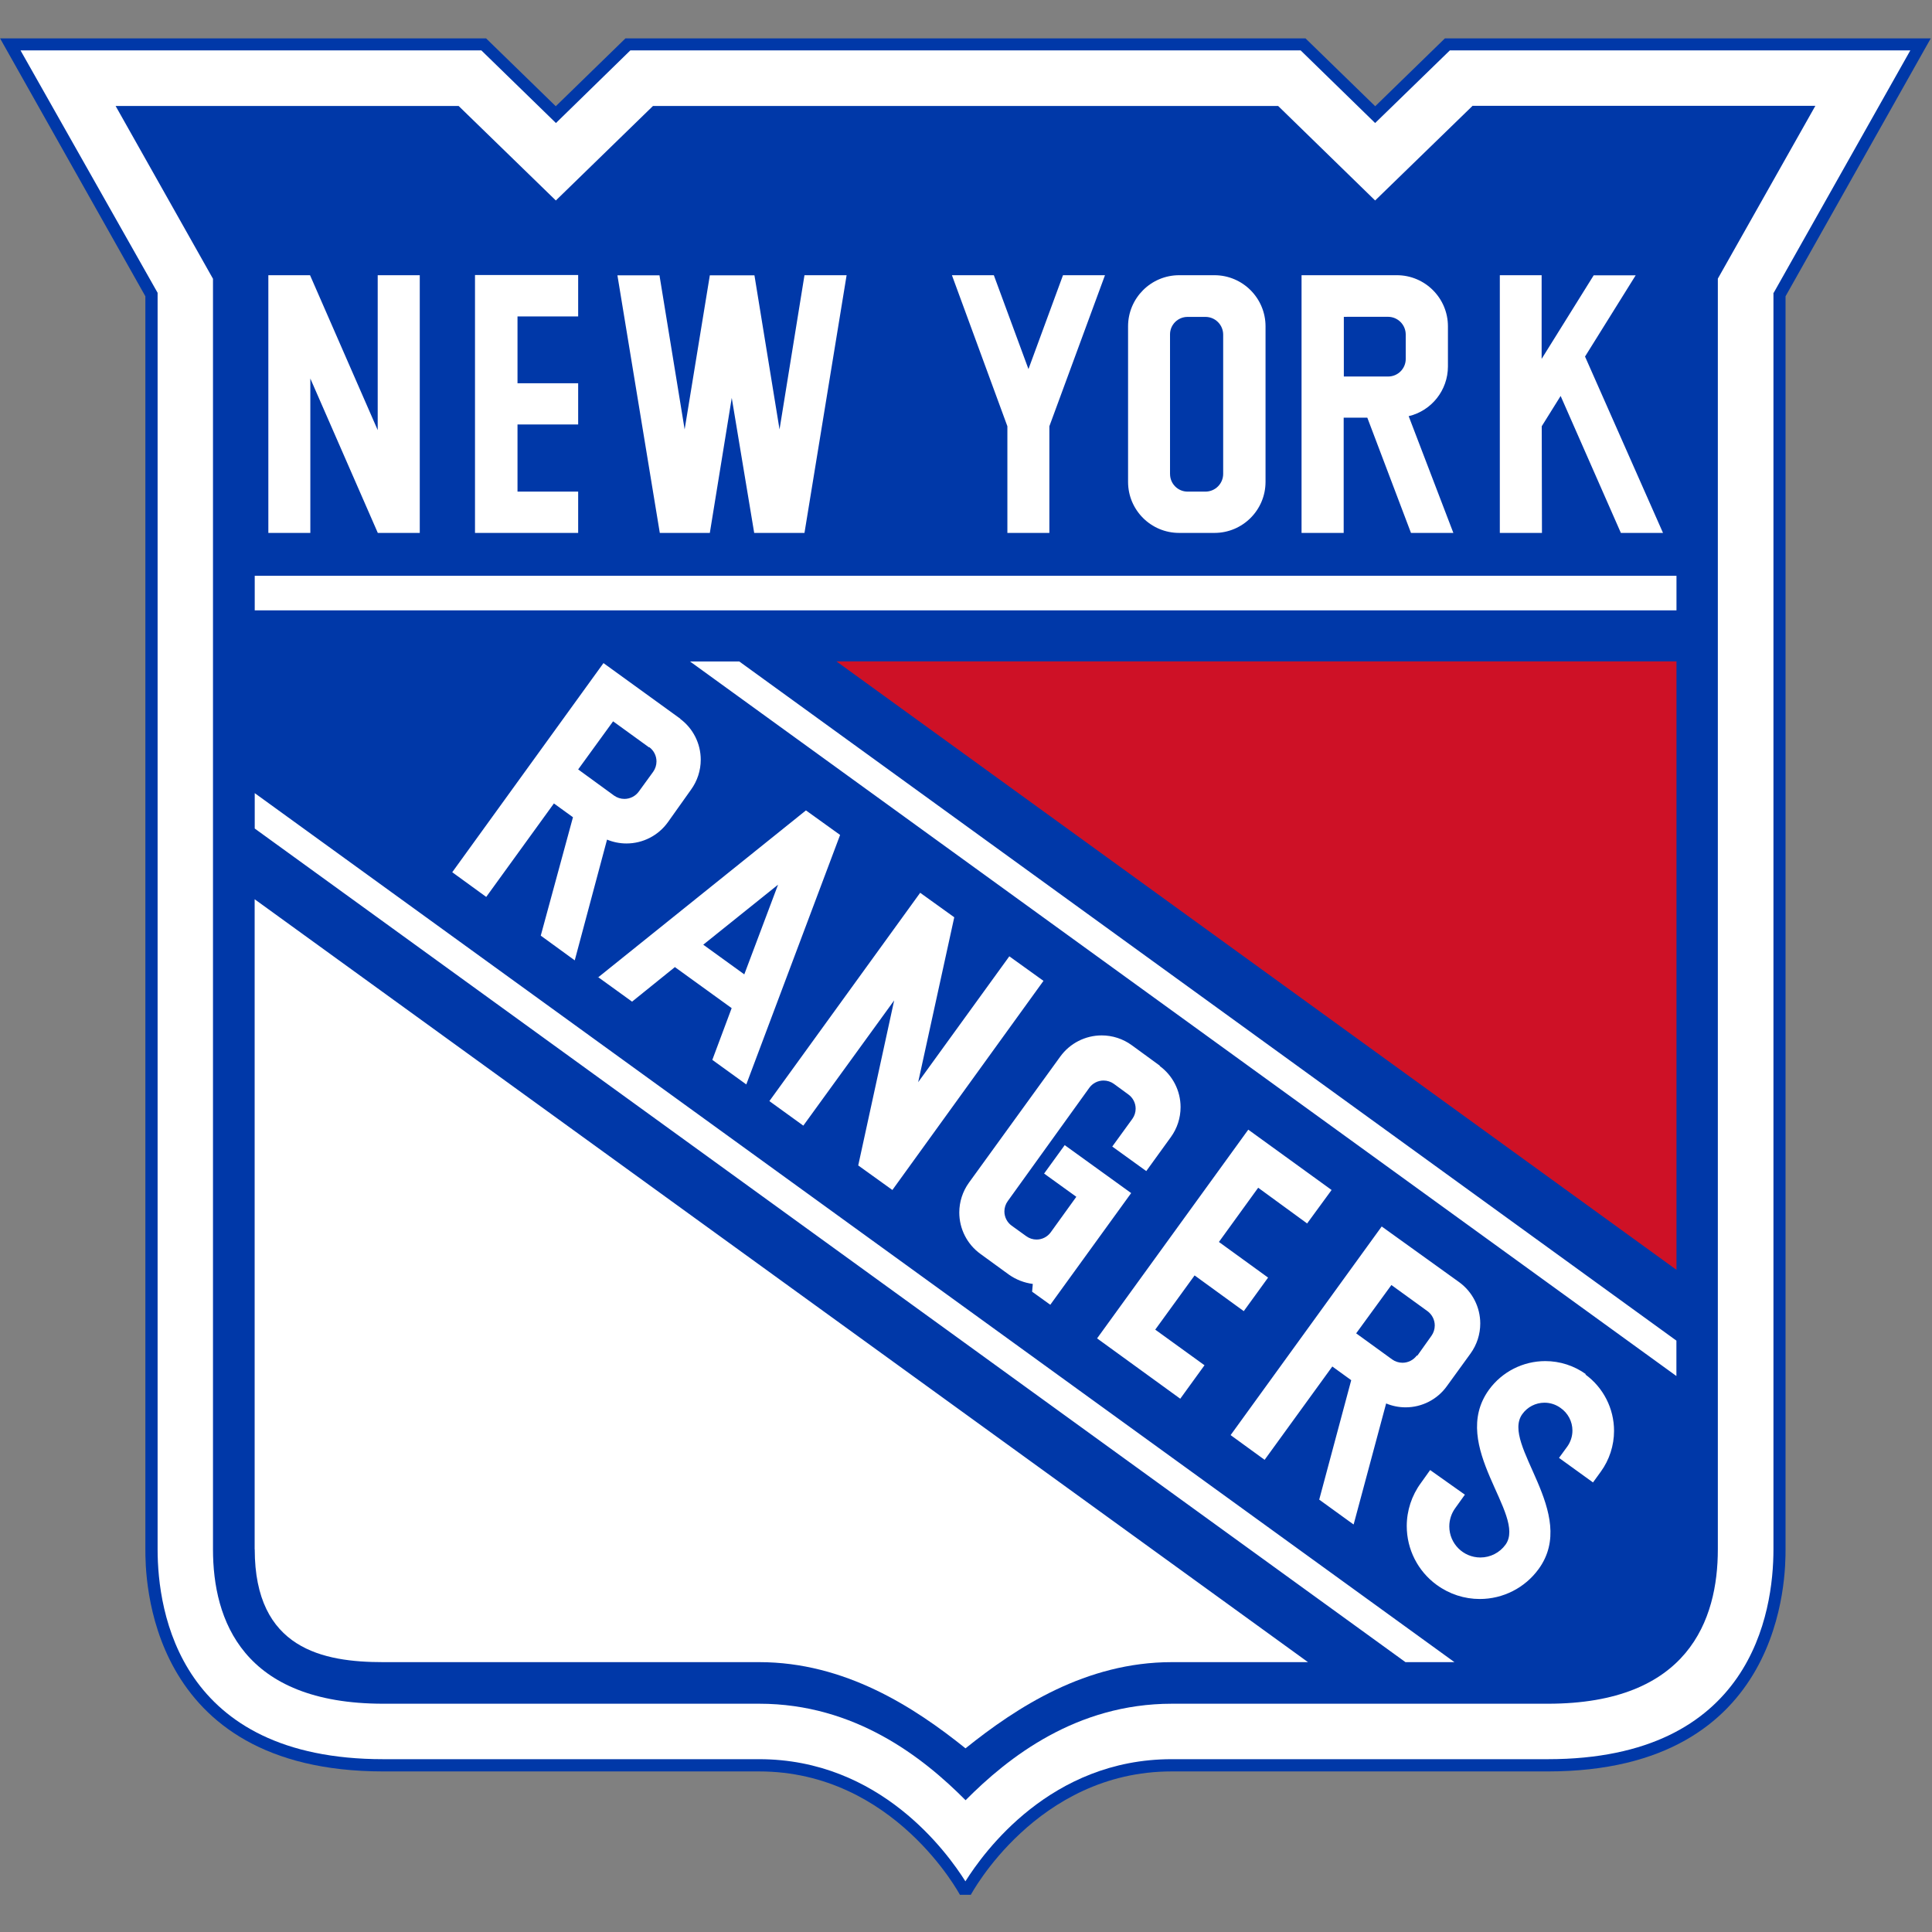 <?xml version="1.0" encoding="UTF-8"?>
<!DOCTYPE svg PUBLIC "-//W3C//DTD SVG 1.1//EN" "http://www.w3.org/Graphics/SVG/1.1/DTD/svg11.dtd">
<!-- Creator: CorelDRAW -->
<svg xmlns="http://www.w3.org/2000/svg" xml:space="preserve" width="780px" height="780px" version="1.1" style="shape-rendering:geometricPrecision; text-rendering:geometricPrecision; image-rendering:optimizeQuality; fill-rule:evenodd; clip-rule:evenodd"
viewBox="0 0 780 780"
 xmlns:xlink="http://www.w3.org/1999/xlink"
 xmlns:xodm="http://www.corel.com/coreldraw/odm/2003">
 <rect x="0" y="0" width="780" height="780" fill="#808080" stroke="none"/>
 <defs>
  <style type="text/css">
   <![CDATA[
    .fil0 {fill:none}
    .fil1 {fill:#0038A8;fill-rule:nonzero}
    .fil3 {fill:#CE1126;fill-rule:nonzero}
    .fil2 {fill:white;fill-rule:nonzero}
   ]]>
  </style>
 </defs>
 <g id="Слой_x0020_1">
  <rect class="fil0" x="-0.24" y="0.24" width="780" height="780"/>
  <g id="_2758885755376">
   <path class="fil1" d="M583.35 15.49l-28.14 27.4 -28.15 -27.4 -274.54 0 -28.14 27.4 -28.14 -27.4 -196.21 0 58.66 104.13 0 505.9c0,10.22 0,89.65 96.03,89.65l151.77 0c54.51,0 81.05,49.81 81.05,49.81l4.41 0c0,0 26.55,-49.81 81.05,-49.81l151.91 0c95.96,0 95.96,-79.46 95.96,-89.65l0 -505.9 58.63 -104.13 -196.15 0z"/>
   <path class="fil2" d="M716.09 118.21l55.16 -97.87 -185.9 0 -30.17 29.33 -30.08 -29.33 -270.61 0 -30.04 29.33 -30.12 -29.33 -186.05 0 55.35 97.87 0 507.28c0,25.48 8.91,84.74 91.09,84.74l151.77 0c48.75,0 75.83,37.52 83.27,49.31 7.45,-11.82 34.4,-49.31 83.24,-49.31l151.91 0c82.23,0 91.08,-59.26 91.08,-84.74l0 -507.28 0.1 0z"/>
   <path class="fil1" d="M594.45 42.79l-39.27 38.15 -39.15 -38.15 -252.41 0 -39.21 38.15 -39.24 -38.15 -138.49 0 39.31 69.76 0 512.97c0,28.45 11.94,62.32 68.79,62.32l151.78 0c38.58,0 66.1,21.67 83.27,38.96 17.19,-17.32 44.68,-38.96 83.27,-38.96l151.81 0c56.72,0 68.63,-33.9 68.63,-62.32l0 -513.03 39.37 -69.76 -138.46 0 0 0.06z"/>
   <polygon class="fil3" points="337.7,267.02 676.84,512.67 676.84,267.02 "/>
   <path class="fil2" d="M102.84 232.47l574 0 0 13.95 -574 0 0 -13.83 0 -0.12zm0 393.02c0,40.33 27.67,45.56 51.91,45.56l151.78 0c34.55,0 62.53,18.13 83.27,34.8 20.76,-16.67 48.68,-34.8 83.27,-34.8l55 0 -425.26 -308 0 262.44 0.03 0zm0 -290.99l464.59 336.55 19.77 0 -484.36 -350.84 0 14.29zm175.73 -67.45l398.24 288.49 0 -14.29 -378.35 -274.2 -19.76 0 -0.13 0zm164.35 273.29l33.58 24.36 9.79 -13.51 -19.89 -14.38 15.89 -21.89 19.85 14.42 9.82 -13.54 -19.85 -14.39 15.85 -21.89 19.76 14.42 9.88 -13.51 -33.64 -24.36 -61.04 84.27zm-168.23 -250.15l-31.05 -22.48 -61.06 84.43 13.72 9.97 27.33 -37.74 7.69 5.57 -13 47.8 13.72 9.98 13.04 -48.75c2.49,1.03 5.16,1.56 7.85,1.56 6.62,0 12.83,-3.19 16.7,-8.56l9.38 -13.2c2.53,-3.5 3.9,-7.72 3.9,-12.05 0,-6.52 -3.09,-12.66 -8.34,-16.53l0.12 0zm271.83 325.2l13.1 -48.78c2.49,1.04 5.17,1.57 7.87,1.57 6.62,0 12.83,-3.2 16.67,-8.58l9.54 -13.16c2.54,-3.52 3.92,-7.75 3.92,-12.1 0,-6.61 -3.17,-12.82 -8.52,-16.7l-31.27 -22.48 -61 84.23 13.73 9.98 27.33 -37.68 7.63 5.53 -12.92 48.22 13.79 9.98 0.13 -0.03zm-174.92 -255.09l-60.98 84.24 13.7 9.91 36.68 -50.56 -14.51 66.63 13.79 9.91 61 -84.43 -13.79 -9.91 -36.8 50.82 14.57 -66.58 -13.79 -9.91 0.13 -0.12zm-130.15 34.17l13.73 9.92 17.29 -13.95 22.92 16.57 -7.81 20.89 13.72 9.91 37.87 -100.72 -13.79 -9.91 -84.02 67.51 0.09 -0.22zm226.89 35.84l-11.44 -8.35c-3.52,-2.56 -7.77,-3.94 -12.12,-3.94 -6.61,0 -12.83,3.18 -16.71,8.53l0 0 -36.87 50.91c-2.54,3.51 -3.91,7.74 -3.91,12.07 0,6.63 3.19,12.86 8.57,16.73l11.48 8.35c2.85,2.01 6.16,3.3 9.63,3.75l-0.28 3.13 7.34 5.28 32.65 -45.09 -26.83 -19.36 -8.32 11.48 13.01 9.38 -10.32 14.32c-1.33,1.84 -3.46,2.94 -5.73,2.94 -1.5,0 -2.97,-0.48 -4.18,-1.37l-5.91 -4.26c-1.82,-1.33 -2.9,-3.46 -2.9,-5.72 0,-1.5 0.48,-2.97 1.37,-4.19l32.92 -45.74c1.34,-1.84 3.47,-2.92 5.74,-2.92 1.5,0 2.96,0.47 4.18,1.35l5.81 4.25c1.86,1.33 2.97,3.47 2.97,5.76 0,1.47 -0.46,2.9 -1.31,4.09l0 0 -8.13 11.2 13.73 9.91 9.91 -13.7c2.56,-3.52 3.94,-7.76 3.94,-12.12 0,-6.6 -3.17,-12.8 -8.51,-16.67l0.22 0zm171.98 124.51c-4.79,-3.45 -10.54,-5.31 -16.44,-5.31 -8.99,0 -17.45,4.3 -22.74,11.56l0 0c-16.51,22.83 15.35,50.5 6.69,62.54 -2.36,3.26 -6.14,5.19 -10.16,5.19 -6.93,0 -12.55,-5.62 -12.55,-12.55 0,-2.65 0.84,-5.23 2.39,-7.37l3.9 -5.44 -14.03 -9.94 -3.72 5.22c-3.71,5.04 -5.72,11.14 -5.72,17.4 0,9.34 4.45,18.13 11.97,23.66l0.22 0.15c5.02,3.66 11.08,5.63 17.29,5.63 9.4,0 18.24,-4.5 23.76,-12.1l0 0c16.42,-22.58 -15.44,-50.31 -6.59,-62.54 2.06,-2.89 5.4,-4.61 8.96,-4.61 2.33,0 4.6,0.74 6.48,2.11 3,2.07 4.8,5.49 4.8,9.13 0,2.34 -0.74,4.61 -2.11,6.51l0 0 -3.31 4.53 13.72 9.91 3.13 -4.31c3.49,-4.8 5.37,-10.6 5.37,-16.53 0,-9.01 -4.33,-17.49 -11.62,-22.78l0.31 -0.06zm-406.9 -356.34l-24.49 0 0 -27.11 24.49 0 0 -16.64 -24.49 0 0 -26.98 24.49 0 0 -16.73 -41.65 0 0 104.13 41.65 0 0 -16.67 0 0zm309.22 -29.86l9.38 0 17.63 46.53 17.11 0 -18.04 -47.13c9.28,-2.2 15.83,-10.5 15.85,-20.04l0 -16.23c0,-11.39 -9.24,-20.64 -20.64,-20.64l-38.46 0 0 104.04 17.01 0 0 -46.53 0.16 0zm-417.44 -16.01l27.33 62.54 16.94 0 0 -104.04 -16.98 0 0 62.54 -27.32 -62.54 -16.83 0 0 104.04 16.95 0 0 -62.54 -0.09 0zm350.87 62.54l14.22 0c0.01,0 0.02,0 0.03,0 11.37,0 20.59,-9.21 20.61,-20.58l0 -62.82c0,-11.39 -9.24,-20.64 -20.64,-20.64l-14.22 0c-11.4,0 -20.64,9.25 -20.64,20.64l0 62.82c0.01,11.37 9.24,20.58 20.6,20.58 0.01,0 0.02,0 0.03,0l0.01 0zm146.37 -43.06l7.63 -12.23 24.32 55.29 17.01 0 -31.48 -71.2 20.45 -32.8 -16.95 0 -21.02 33.74 0 -33.78 -16.88 0 0 104.04 17.01 0 -0.09 -43.06zm-215.76 43.06l16.98 0 0 -43.06 22.45 -60.98 -16.95 0 -13.94 37.9 -13.98 -37.9 -16.92 0 22.39 60.98 0 43.06 -0.03 0zm-120.1 0l8.85 -54.51 9.06 54.51 20.3 0 17.01 -104.04 -17.01 0 -10.07 62.26 -10.13 -62.22 -18.01 0 -10.17 62.22 -10.16 -62.22 -16.98 0 17.11 104 20.2 0z"/>
   <path class="fil1" d="M479.47 198.48l7.23 0c3.93,-0.02 7.11,-3.2 7.13,-7.13l0 -56.28c-0.02,-3.93 -3.2,-7.12 -7.13,-7.13l-7.23 0c-0.01,0 -0.02,0 -0.03,0 -3.9,0 -7.07,3.16 -7.07,7.06 0,0.02 0,0.05 0,0.07l0 56.28c0.01,0.01 0.01,0.02 0.01,0.03 0,3.91 3.15,7.08 7.06,7.1l0 0 0.03 0zm-178.98 194.9l13.63 -36.21 -30.2 24.23 16.57 11.98zm-38.46 -91.65l-14.51 -10.51 -14.1 19.42 14.51 10.57c1.21,0.86 2.67,1.33 4.16,1.33 2.3,0 4.46,-1.1 5.81,-2.96l5.79 -7.97c0.87,-1.22 1.35,-2.69 1.35,-4.19 0,-2.28 -1.08,-4.43 -2.92,-5.78l-0.09 0.09zm305.5 -156.88l0 -9.82c-0.02,-3.93 -3.2,-7.11 -7.13,-7.13l-17.86 0.01 0 24.1 17.86 0c0.01,0 0.02,0 0.03,0 3.92,0 7.1,-3.18 7.1,-7.09 0,-0.06 0,-0.11 0,-0.16l0 0.09zm4.66 402.5l5.72 -8.04c0.87,-1.22 1.34,-2.68 1.34,-4.18 0,-2.25 -1.07,-4.38 -2.87,-5.73l-14.64 -10.6 -14.22 19.51 14.5 10.51c1.22,0.88 2.7,1.36 4.2,1.36 2.28,0 4.43,-1.09 5.78,-2.93l0.19 0.1z"/>
  </g>
 </g>
</svg>
